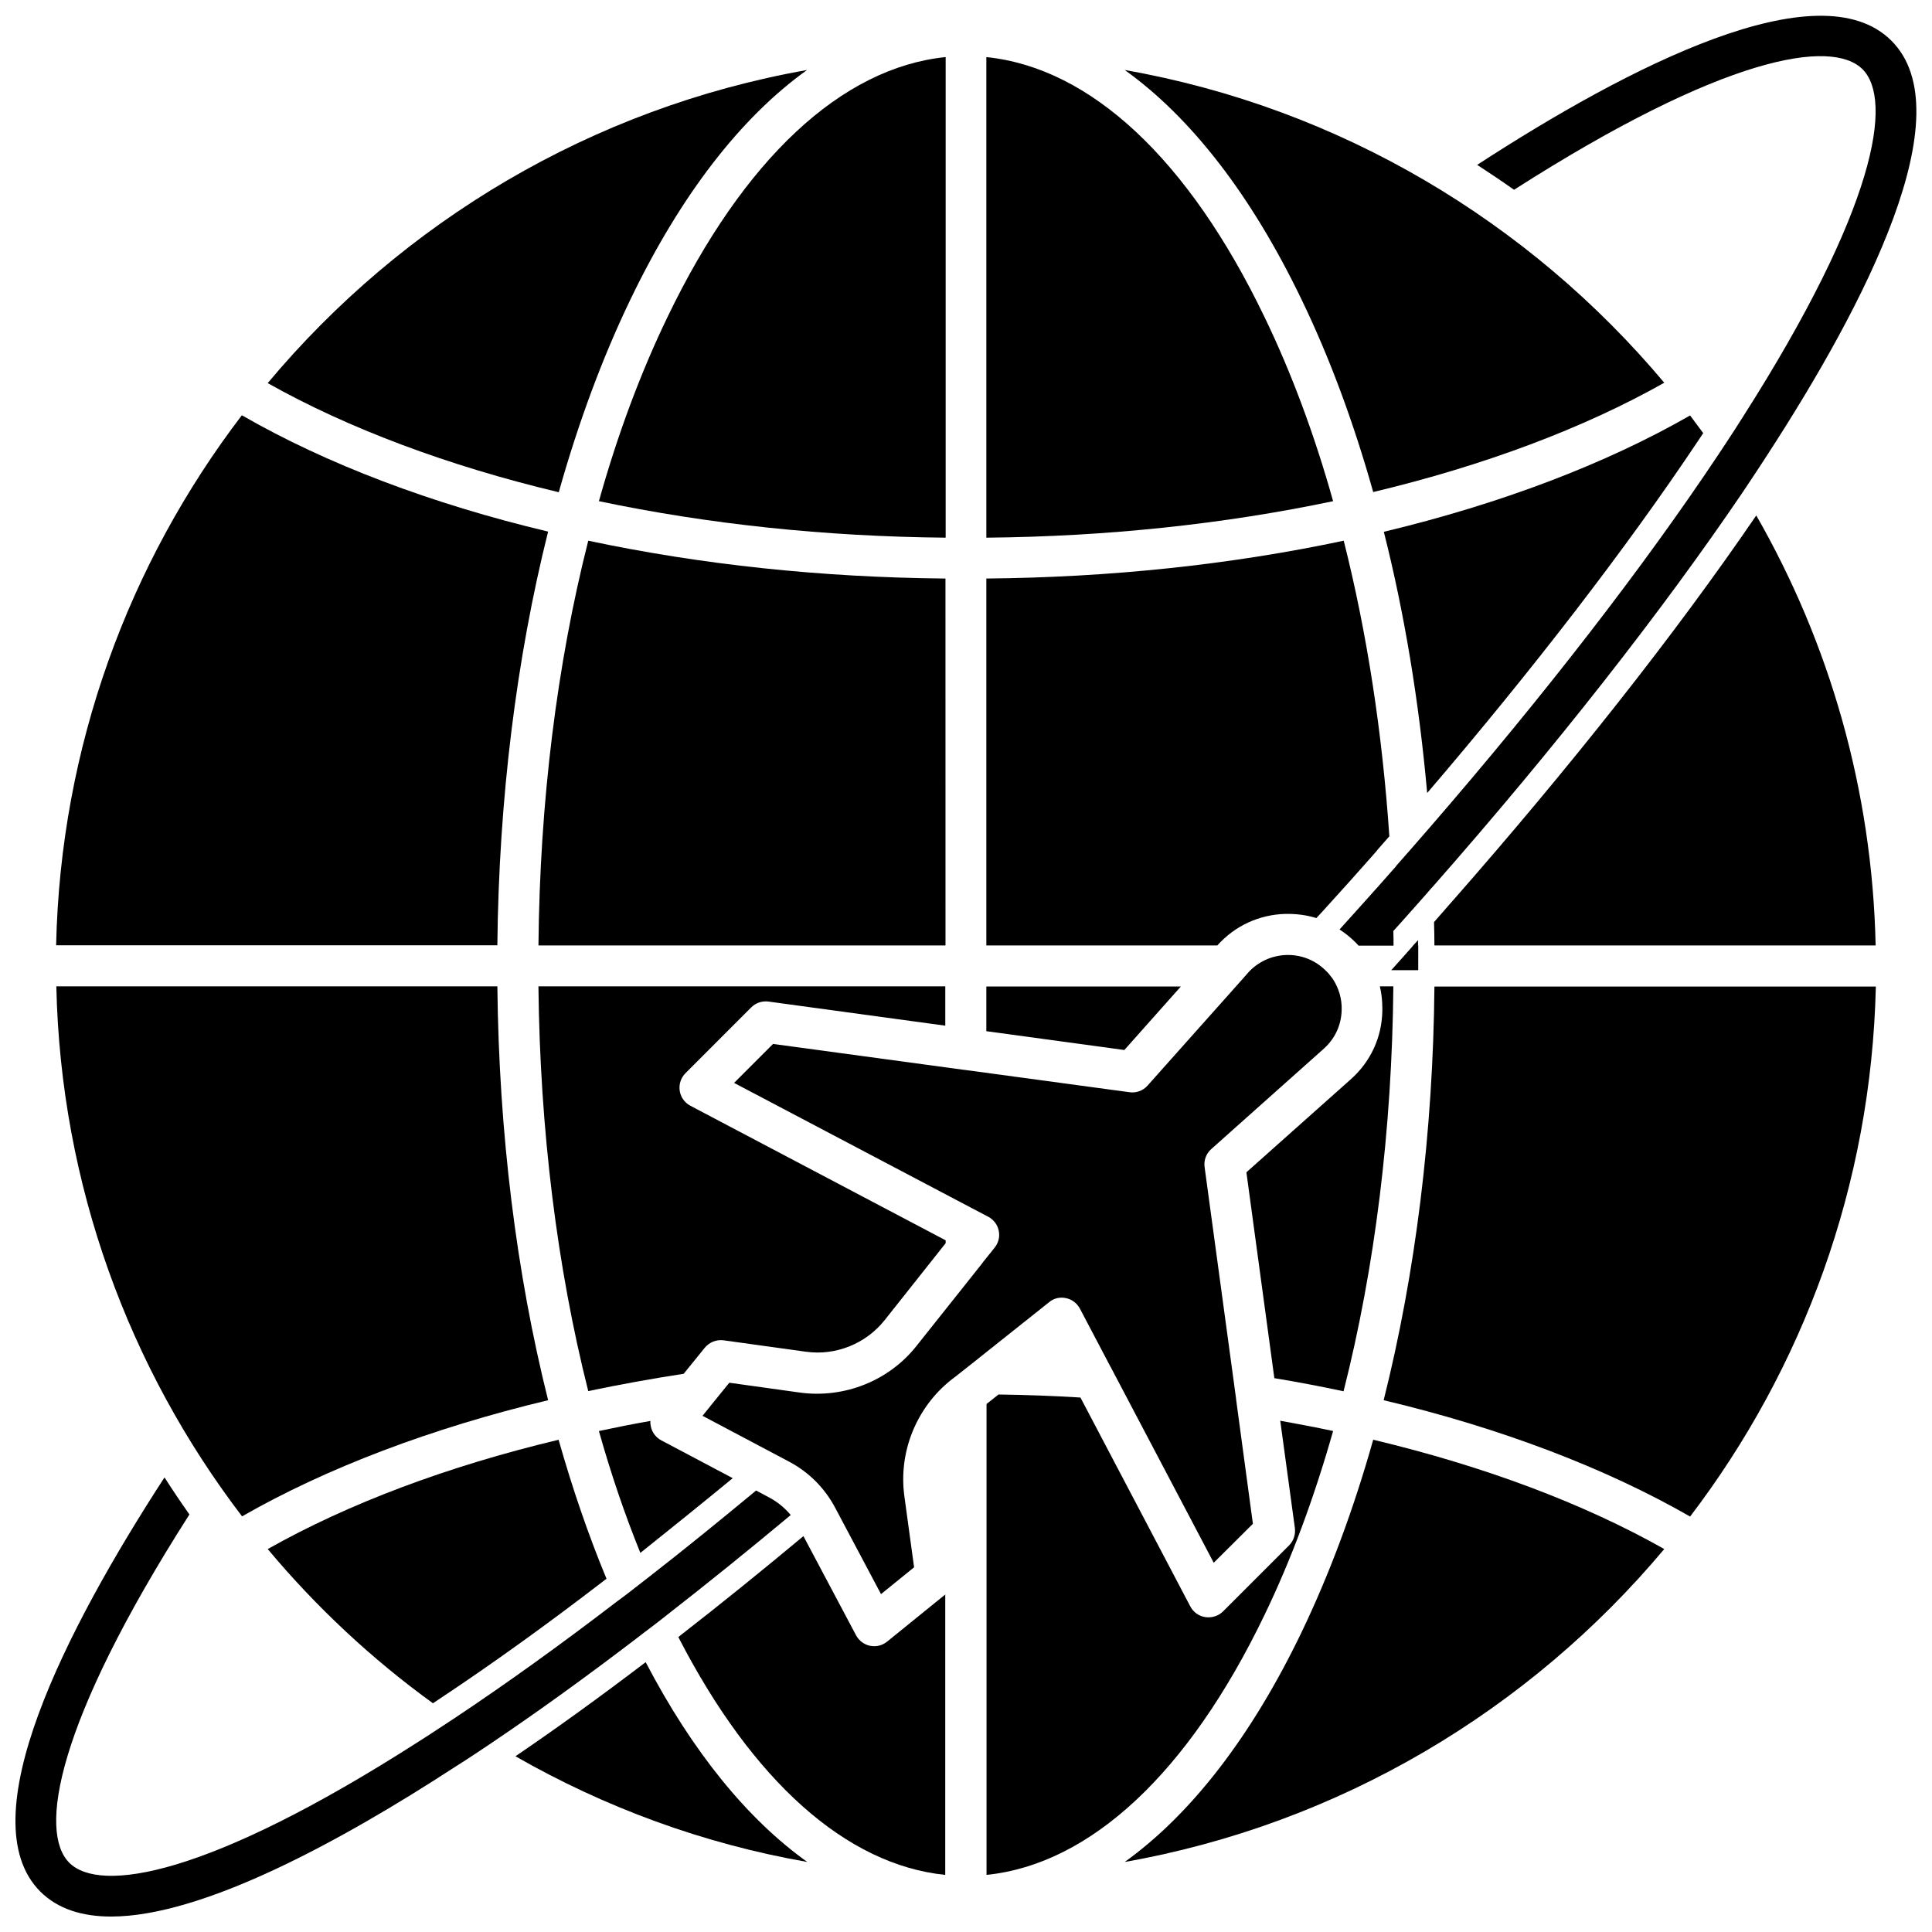 <?xml version="1.0" encoding="UTF-8"?>
<!-- Uploaded to: ICON Repo, www.iconrepo.com, Generator: ICON Repo Mixer Tools -->
<svg width="800px" height="800px" version="1.1" viewBox="144 144 512 512" xmlns="http://www.w3.org/2000/svg">
 <defs>
  <clipPath id="b">
   <path d="m498 148.09h153.9v246.91h-153.9z"/>
  </clipPath>
  <clipPath id="a">
   <path d="m148.09 535h205.91v116.9h-205.91z"/>
  </clipPath>
 </defs>
 <path d="m315.11 584.49c-12.043 9.168-23.68 17.582-34.512 24.938 23.578 13.504 49.676 23.176 77.336 28.012-15.871-11.332-30.43-29.219-42.824-52.949z"/>
 <path d="m214.95 554.52c12.848 15.367 27.559 29.121 43.781 40.859l2.117-1.41c13.504-8.969 27.809-19.246 42.57-30.582 0.453-0.352 0.906-0.707 1.309-1.008-4.785-11.539-9.02-23.879-12.695-36.828-29.371 7.004-55.77 16.93-77.082 28.969z"/>
 <path d="m289.26 515.07c-8.414-33.555-13.047-70.887-13.453-109.68h-116.88c1.16 52.699 19.297 101.27 49.223 140.46 22.316-12.797 50.18-23.379 81.113-30.781z"/>
 <path d="m488.87 576.68c-13.301 27.609-29.27 48.164-46.805 60.758 57.031-10.078 107.21-40.254 142.98-82.926-21.312-12.043-47.711-21.965-77.133-28.969-5.188 18.441-11.586 35.621-19.043 51.137z"/>
 <path d="m510.68 515.07c30.984 7.356 58.844 17.984 81.215 30.832 29.875-39.195 48.012-87.762 49.223-140.46h-116.98c-0.352 38.742-5.039 76.074-13.453 109.63z"/>
 <path d="m528.62 383.12-1.461 1.664c-1.008 1.16-2.066 2.367-3.125 3.578 0.051 2.066 0.102 4.133 0.102 6.195h116.93c-0.906-41.363-12.293-80.207-31.637-113.96-21.363 31.289-49.273 66.656-80.812 102.53z"/>
 <path d="m593.96 260.9 1.41-2.117c-1.16-1.562-2.316-3.125-3.477-4.684-22.371 12.848-50.23 23.426-81.164 30.832 5.492 21.715 9.32 44.988 11.488 69.223 28.164-32.898 52.898-65.043 71.742-93.254z"/>
 <path d="m289.26 284.88c-30.934-7.356-58.793-17.938-81.164-30.832-29.926 39.195-48.062 87.762-49.223 140.46h116.93c0.402-38.695 5.039-76.027 13.453-109.63z"/>
 <path d="m311.12 223.26c13.301-27.609 29.223-48.164 46.754-60.707-57.031 10.078-107.21 40.254-142.93 82.977 21.312 11.992 47.762 21.914 77.133 28.918 5.191-18.441 11.539-35.621 19.043-51.188z"/>
 <path d="m488.87 223.26c7.508 15.516 13.855 32.695 19.043 51.137 29.371-7.004 55.82-16.93 77.133-28.969-35.77-42.621-85.949-72.852-142.98-82.875 17.531 12.543 33.504 33.098 46.805 60.707z"/>
 <path d="m375.71 580.26c-0.352 0-0.754-0.051-1.109-0.102-1.562-0.301-2.973-1.359-3.727-2.769l-13.957-26.301c-11.184 9.32-21.965 18.035-32.145 25.945l-1.008 0.805c19.699 38.238 44.535 60.355 70.734 63.027l0.004-74.309-15.418 12.496c-0.957 0.754-2.117 1.207-3.375 1.207z"/>
 <path d="m338.18 535.73-18.941-10.027c-1.41-0.754-2.469-2.117-2.769-3.727-0.102-0.453-0.152-0.957-0.102-1.41-4.637 0.805-9.168 1.715-13.652 2.672 3.176 11.285 6.852 22.117 10.984 32.293 7.703-6.148 15.969-12.801 24.48-19.801z"/>
 <path d="m343.07 410.98c1.211-1.211 2.871-1.762 4.535-1.562l46.906 6.398v-10.43l-107.82 0.004c0.402 37.988 4.938 74.512 13.199 107.26 8.211-1.715 16.727-3.273 25.293-4.586l5.594-6.902c1.211-1.461 3.074-2.215 4.988-1.965l21.816 3.023c7.91 1.109 15.871-2.117 20.859-8.363l16.172-20.402v-0.754l-67.66-35.668c-1.512-0.805-2.57-2.266-2.82-3.981-0.25-1.715 0.301-3.426 1.562-4.684z"/>
 <path d="m456.93 405.44h-51.539v11.836l36.574 4.988z"/>
 <path d="m479.1 572c7.152-14.812 13.199-31.188 18.188-48.77-4.684-1.008-9.371-1.863-14.008-2.719l3.879 28.465c0.203 1.715-0.352 3.375-1.562 4.586l-17.48 17.48c-1.211 1.211-2.973 1.762-4.684 1.512-1.715-0.25-3.176-1.309-3.981-2.82l-29.121-55.371c-7.305-0.453-14.559-0.707-21.715-0.805l-3.176 2.519v124.79c27.512-2.824 53.508-27.004 73.66-68.871z"/>
 <path d="m502.02 429.98-27.711 24.688 7.406 54.562c6.098 1.008 12.242 2.168 18.34 3.477 8.312-32.746 12.848-69.273 13.199-107.31h-3.578c0.453 1.863 0.656 3.828 0.656 5.844v0.754c-0.148 6.953-3.121 13.352-8.312 17.988z"/>
 <path d="m405.39 297.32v97.234h61.211c4.637-5.188 11.035-8.16 18.035-8.363 2.82-0.051 5.644 0.301 8.211 1.109l1.359-1.461c5.691-6.246 9.875-10.934 13.652-15.215 0.352-0.402 0.656-0.754 0.957-1.109 0.102-0.152 0.402-0.504 0.402-0.504 1.008-1.109 1.965-2.266 2.973-3.375-1.863-27.559-5.945-54.008-12.09-78.344-29.922 6.352-61.762 9.727-94.711 10.027z"/>
 <path d="m394.56 297.32c-32.949-0.301-64.738-3.68-94.664-10.027-8.312 32.746-12.848 69.273-13.199 107.26h107.87z"/>
 <path d="m394.56 159.13c-27.508 2.82-53.504 27.004-73.656 68.867-7.152 14.812-13.25 31.188-18.188 48.82 29.02 6.098 59.902 9.371 91.895 9.672v-127.36z"/>
 <path d="m479.1 228c-20.152-41.867-46.148-66.051-73.707-68.871v127.36c31.992-0.301 62.875-3.578 91.895-9.672-4.938-17.633-11.035-34.008-18.188-48.82z"/>
 <path d="m426.5 488.02c1.562 0.301 2.922 1.359 3.68 2.769l8.113 15.418 0.102 0.152 0.152 0.301 27.105 51.488 10.379-10.328-4.434-32.848-0.051-0.504-8.312-61.164c-0.25-1.812 0.402-3.578 1.762-4.785l29.824-26.602c2.973-2.672 4.637-6.246 4.734-10.227 0.102-2.973-0.754-5.793-2.316-8.211-0.102-0.152-0.203-0.301-0.301-0.402-0.453-0.605-0.906-1.211-1.461-1.715 0 0-0.051-0.051-0.102-0.102-2.82-2.82-6.5-4.281-10.48-4.18-3.93 0.152-7.559 1.812-10.176 4.734l-1.461 1.664-0.352 0.402-24.789 27.809c-1.211 1.359-2.973 2.016-4.785 1.762l-43.883-5.945h-0.102l-50.48-6.852-10.328 10.328 64.086 33.754 3.273 1.715c1.41 0.754 2.469 2.117 2.769 3.68 0.352 1.562-0.051 3.223-1.059 4.484l-3.074 3.828-0.402 0.555-17.23 21.664c-7.305 9.27-19.145 13.957-30.832 12.395l-18.793-2.621-4.785 5.894-0.203 0.25-0.152 0.203-1.965 2.418 22.922 12.141c5.238 2.769 9.473 7.004 12.242 12.242l12.141 22.871 8.766-7.106-2.57-18.793c-1.613-11.688 3.125-23.477 12.344-30.832l0.453-0.352 0.605-0.453 5.996-4.734 0.203-0.152 0.102-0.102 0.504-0.402 18.238-14.508c1.156-0.957 2.769-1.359 4.383-1.004z"/>
 <path d="m519.8 394.56v-1.41c-0.402 0.453-0.805 0.855-1.211 1.309l-0.453 0.555c-0.805 0.906-1.613 1.812-2.418 2.719l-3.023 3.375h7.152l0.004-6.547z"/>
 <g clip-path="url(#b)">
  <path d="m637.59 162.35c8.113 8.113 3.727 36.625-31.84 92.348-1.41 2.215-2.82 4.434-4.332 6.699-0.656 1.008-1.359 2.066-2.066 3.125-19.902 29.875-46.148 63.781-76.477 98.797-2.871 3.324-5.793 6.648-8.766 10.027-0.051 0.102-0.152 0.152-0.203 0.301-0.402 0.453-0.805 0.906-1.211 1.359-4.231 4.836-8.816 9.875-13.703 15.316 1.461 0.957 2.82 2.016 4.082 3.273 0.301 0.301 0.656 0.656 0.957 1.008h9.27c0-1.258 0-2.57-0.051-3.879 3.176-3.477 6.144-6.902 9.07-10.176 0.051-0.102 0.152-0.152 0.203-0.25 0.402-0.453 0.805-0.957 1.258-1.41 32.395-36.828 60.559-72.75 82.02-104.39 1.562-2.367 3.176-4.734 4.684-7.055 0.605-0.957 1.258-1.914 1.863-2.871 26.098-40.152 52.043-90.637 32.898-109.78s-69.625 6.801-109.78 32.898c3.324 2.168 6.551 4.332 9.773 6.602 55.777-35.668 84.242-40.055 92.352-31.941z"/>
 </g>
 <g clip-path="url(#a)">
  <path d="m317.43 574.57c1.16-0.906 2.316-1.762 3.426-2.672 10.48-8.16 21.461-17.027 32.695-26.398-1.562-1.863-3.426-3.426-5.594-4.586l-3.578-1.914c-9.672 8.012-19.094 15.668-28.164 22.723-1.812 1.41-3.629 2.82-5.441 4.231-1.16 0.855-2.266 1.762-3.426 2.57-15.113 11.586-29.523 21.914-42.926 30.832-1.059 0.707-2.066 1.359-3.074 2.016-2.266 1.512-4.535 2.973-6.75 4.383-55.617 35.621-84.129 40.004-92.242 31.891-8.113-8.113-3.727-36.625 31.84-92.297-2.266-3.223-4.484-6.5-6.602-9.824-26.043 40.102-52.039 90.637-32.895 109.78 4.633 4.582 11.031 6.598 18.738 6.598 24.133 0 60.559-19.75 90.988-39.551 0.957-0.605 1.965-1.258 2.922-1.863 2.316-1.512 4.684-3.074 7.055-4.684 11.891-8.012 24.535-17.129 37.684-27.156 1.766-1.359 3.527-2.719 5.344-4.078z"/>
 </g>
</svg>